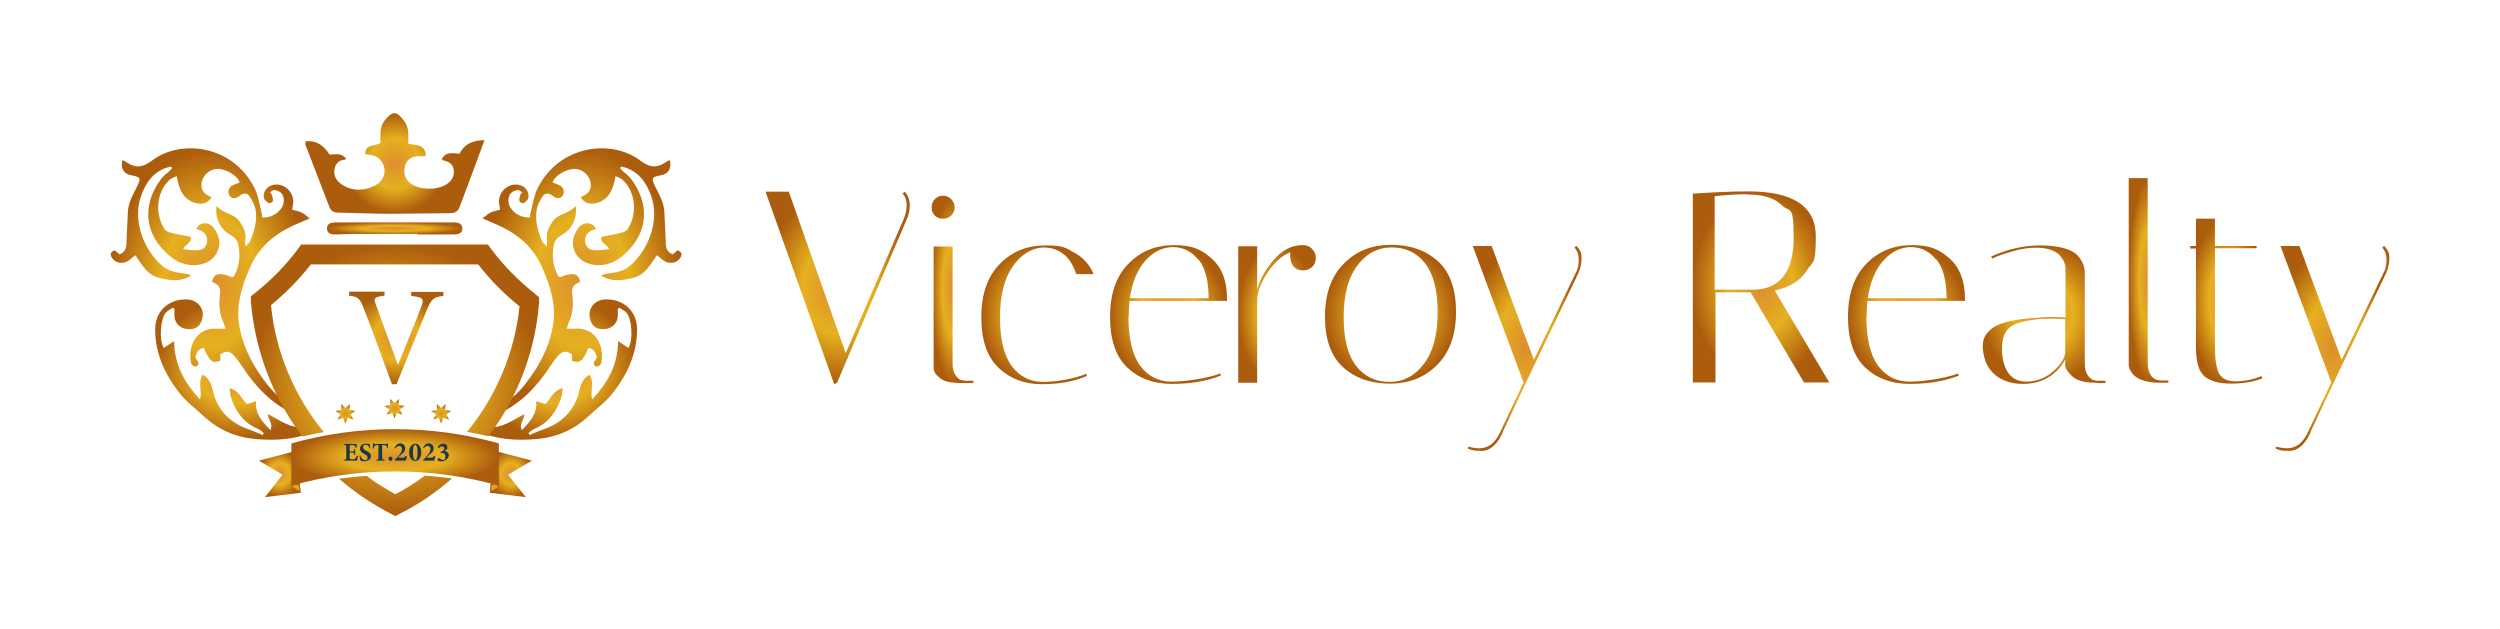 <svg width="870" height="219" viewBox="0 0 870 219" fill="none" xmlns="http://www.w3.org/2000/svg">
<path d="M170.698 74C171.698 73.5 172.798 73.3 173.998 73C173.998 72.3 173.798 71.6 173.698 71C173.098 66.7 177.198 63.2 181.198 64.5C183.098 65.1 184.398 67.2 183.798 69.1C183.598 69.7 182.798 70.3 182.198 70.7C181.898 70.9 180.898 70.4 180.798 70.1C180.598 69.5 180.798 68.7 180.998 68.1C180.998 67.7 181.398 67.4 181.698 67C180.698 65.8 179.698 66.1 178.598 66.6C177.098 67.5 176.798 68.9 176.998 70.5C177.398 73.4 181.198 76.1 184.498 75.6C184.498 75.1 184.498 74.5 184.698 73.9C185.398 71.1 185.798 68.1 187.098 65.5C194.598 50.5 212.698 48.3 222.698 55.8C226.598 58.7 228.898 58.5 232.698 55.8C232.698 55.8 232.998 55.8 233.098 55.8C233.798 58.6 232.698 60.5 229.998 61C226.698 61.6 226.598 62 227.998 64.9C229.398 67.7 230.998 70.4 231.198 73.7C231.298 77.3 231.598 81 231.698 84.6C231.698 86.3 232.198 87.8 234.098 88.5C234.698 88 235.198 87.6 235.798 87.1C237.398 87.7 237.498 88.7 236.598 89.9C235.298 91.7 232.698 92 230.798 90.6C230.098 90.1 229.498 89.5 228.598 88.8C226.298 92.2 224.398 95.7 220.298 96.7C216.598 97.6 212.798 98.2 209.198 95.9C209.898 95.5 210.698 95.3 211.398 95.2C214.198 94.9 216.998 94.4 219.098 92.6C225.298 87.5 229.798 77 226.598 68.2C224.998 63.7 222.598 60.1 217.898 58.4C217.298 58.2 216.698 58.1 216.098 58C216.098 58.2 215.898 58.3 215.798 58.5C216.198 59 216.598 59.5 217.098 59.9C219.198 61.4 220.598 63.4 221.798 65.7C225.598 73 224.698 80.5 219.198 86.6C215.998 90.2 212.198 92.7 207.098 92.2C203.998 91.9 201.298 90.4 199.998 87.5C198.698 84.6 199.498 81.8 201.298 79.3C203.098 77 206.298 77.2 207.398 79.7C206.898 79.9 206.398 80 205.898 80.2C204.298 80.9 203.498 82.3 203.598 83.9C203.798 85.8 204.798 86.9 206.798 87.1C208.398 87.2 209.998 86.9 211.998 86.7C211.098 84.8 208.598 84.4 209.398 82.4C211.998 81.9 214.298 81.5 216.598 80.9C217.298 80.7 217.998 80.3 218.398 79.8C221.798 74.7 221.398 67 216.698 62.6C216.098 62 215.198 61.8 214.198 61.3C213.398 66.1 211.798 69.9 206.898 70.8C204.698 71.2 202.898 70.2 202.098 68.6C203.598 67.9 205.098 67.3 205.498 65.4C206.098 62.2 203.598 59 200.198 58.8C197.298 58.6 192.998 61.1 192.298 63.5C193.198 63.9 194.298 64.2 195.098 64.7C196.298 65.5 196.598 67.2 195.698 68.2C194.898 69.3 193.698 69.2 192.398 68.2C191.098 67.1 189.698 67 188.798 68.4C187.798 69.9 186.898 71.7 186.698 73.4C186.198 77 187.198 80.5 188.598 83.8C188.798 84.4 189.498 84.9 190.198 85.8C190.298 84.8 190.498 84.5 190.398 84.1C189.898 81.4 190.798 79.2 192.398 77C194.398 74.2 198.098 74.4 200.298 71.7C200.998 75.8 199.098 79.7 195.598 81.7C194.198 82.5 193.098 83.5 192.798 85C191.998 88.7 192.298 92.4 194.098 95.8C194.298 96.1 194.598 96.3 194.798 96.5C199.398 94.6 201.298 95.1 201.898 98.1C199.298 99.2 198.798 100.1 199.198 103.1C199.598 106.2 199.298 109.2 197.998 112.1C197.698 112.7 197.598 113.4 197.198 114.4C198.198 114.4 198.898 114.4 199.498 114.4C206.698 113.7 209.998 119.2 209.398 125.3C209.298 126.5 208.898 127.5 207.498 127.6C205.398 126.3 207.698 125.4 207.698 124.1C207.198 122.7 206.698 121.3 204.798 121.1C202.698 125.8 201.698 126.6 198.998 125.5C198.998 124.8 198.998 124.1 199.098 123.4C197.198 122 195.898 122 194.298 123.7C193.298 124.8 192.398 126 191.598 127.3C186.298 135.3 179.898 142 170.498 145.1L172.998 141.1C173.398 141.1 173.598 141.3 173.698 141.2C173.998 141.2 174.198 141 174.498 140.8C177.498 139.2 179.998 137.1 182.198 134.4C187.198 128.2 190.998 121.4 192.398 113.5C193.698 106.2 191.498 99.4 188.498 92.7C185.698 86.5 181.098 82.2 175.098 79.2C172.898 78.1 170.598 77.2 167.898 76C168.898 75.3 169.698 74.5 170.598 74H170.698Z" fill="url(#paint0_radial_1123_9)"/>
<path d="M169.8 148.5C174.6 149.3 178.3 146.2 182.5 144.1C182.5 146.1 180.5 147.4 181.6 149.7C184.3 146.8 187 144.2 186.6 139.6C187.8 140 188.7 140.3 189.8 140.6C191.6 139 192.3 136 195.8 135.1C195.6 136.5 195.6 137.5 195.3 138.4C193.6 143.4 190.7 147.4 185.6 149.4C185 149.7 184.5 150.3 183.9 150.7C184 150.9 184.2 151.2 184.3 151.4C186.1 150.6 187.9 149.8 189.7 149.2C196.1 146.8 200.2 142.4 201.7 135.6C202.2 133.6 203 131.5 205.2 130.4C207 133.2 205.2 136.2 206.1 139C211.3 133.4 215 127.2 215.1 118.7C216.6 119.7 217.7 120.4 218.7 121.1C220.5 118.1 219.8 110.5 217.9 108.7C217.2 108 216.3 107.6 215.5 107.1C215.3 107.2 215.2 107.4 215 107.5C215 108.4 215 109.2 215 110.1C214.8 112.5 213.1 114.2 210.7 114.5C207.9 114.8 206.1 113.8 205.4 111.2C204.3 107.7 206.7 104.4 210.5 104.2C216.9 103.9 221.7 108.2 221.7 114.6C221.7 123 218.3 130.3 213.3 136.7C210.9 139.8 207.5 142.3 204.6 145C199.8 149.5 194 152 187.6 152.7C181.6 153.3 175.6 153.2 169.7 151.4C168.7 151.1 167.2 150.6 166.5 151.1L169.5 147.8L169.8 148.4V148.5Z" fill="url(#paint1_radial_1123_9)"/>
<path d="M104.999 74C103.999 73.5 102.899 73.3 101.699 73C101.699 72.3 101.9 71.6 102 71C102.6 66.7 98.499 63.2 94.499 64.5C92.6 65.1 91.299 67.2 91.9 69.1C92.1 69.7 92.9 70.3 93.499 70.7C93.799 70.9 94.799 70.4 94.9 70.1C95.1 69.5 94.9 68.7 94.7 68.1C94.7 67.7 94.299 67.4 93.999 67C94.999 65.8 95.999 66.1 97.1 66.6C98.6 67.5 98.9 68.9 98.7 70.5C98.299 73.4 94.499 76.1 91.2 75.6C91.2 75.1 91.2 74.5 90.999 73.9C90.299 71.1 89.9 68.1 88.6 65.5C81.1 50.5 62.999 48.3 52.999 55.8C49.099 58.7 46.8 58.5 42.999 55.8C42.999 55.8 42.7 55.8 42.599 55.8C41.9 58.6 42.999 60.5 45.7 61C48.999 61.6 49.099 62 47.7 64.9C46.3 67.7 44.7 70.4 44.499 73.7C44.4 77.3 44.099 81 43.999 84.6C43.999 86.3 43.499 87.8 41.599 88.5C40.999 88 40.499 87.6 39.9 87.1C38.3 87.7 38.2 88.7 39.099 89.9C40.4 91.7 42.999 92 44.9 90.6C45.599 90.1 46.2 89.5 47.099 88.8C49.4 92.2 51.3 95.7 55.4 96.7C59.099 97.6 62.9 98.2 66.499 95.9C65.799 95.5 64.999 95.3 64.299 95.2C61.499 94.9 58.7 94.4 56.599 92.6C50.4 87.5 45.9 77 49.099 68.2C50.7 63.7 53.099 60.1 57.8 58.4C58.4 58.2 58.999 58.1 59.599 58C59.599 58.2 59.8 58.3 59.9 58.5C59.499 59 59.099 59.5 58.599 59.9C56.499 61.4 55.099 63.4 53.9 65.7C50.099 73 50.999 80.5 56.499 86.6C59.7 90.2 63.499 92.7 68.6 92.2C71.7 91.9 74.4 90.4 75.7 87.5C76.999 84.6 76.2 81.8 74.4 79.3C72.6 77 69.4 77.2 68.299 79.7C68.799 79.9 69.299 80 69.799 80.2C71.4 80.9 72.2 82.3 72.1 83.9C71.9 85.8 70.9 86.9 68.9 87.1C67.299 87.2 65.7 86.9 63.7 86.7C64.6 84.8 67.1 84.4 66.299 82.4C63.7 81.9 61.4 81.5 59.099 80.9C58.4 80.7 57.7 80.3 57.3 79.8C53.9 74.7 54.3 67 58.999 62.6C59.599 62 60.499 61.8 61.499 61.3C62.3 66.1 63.9 69.9 68.799 70.8C70.999 71.2 72.799 70.2 73.6 68.6C72.1 67.9 70.6 67.3 70.2 65.4C69.6 62.2 72.1 59 75.499 58.8C78.4 58.6 82.7 61.1 83.4 63.5C82.499 63.9 81.4 64.2 80.6 64.7C79.4 65.5 79.1 67.2 79.999 68.2C80.799 69.3 81.999 69.2 83.299 68.2C84.6 67.1 85.999 67 86.9 68.4C87.9 69.9 88.799 71.7 88.999 73.4C89.499 77 88.499 80.5 87.1 83.8C86.9 84.4 86.2 84.9 85.499 85.8C85.4 84.8 85.2 84.5 85.299 84.1C85.799 81.4 84.9 79.2 83.299 77C81.299 74.2 77.6 74.4 75.4 71.7C74.7 75.8 76.6 79.7 80.1 81.7C81.499 82.5 82.6 83.5 82.9 85C83.7 88.7 83.4 92.4 81.6 95.8C81.4 96.1 81.1 96.3 80.9 96.5C76.299 94.6 74.4 95.1 73.799 98.1C76.4 99.2 76.9 100.1 76.499 103.1C76.1 106.2 76.4 109.2 77.7 112.1C77.999 112.7 78.1 113.4 78.499 114.4C77.499 114.4 76.799 114.4 76.2 114.4C68.999 113.7 65.7 119.2 66.299 125.3C66.4 126.5 66.799 127.5 68.2 127.6C70.299 126.3 67.999 125.4 67.999 124.1C68.499 122.7 68.999 121.3 70.9 121.1C72.999 125.8 73.999 126.6 76.7 125.5C76.7 124.8 76.7 124.1 76.6 123.4C78.499 122 79.799 122 81.4 123.7C82.4 124.8 83.299 126 84.1 127.3C89.4 135.3 95.799 142 105.199 145.1L102.699 141.1C102.299 141.1 102.1 141.3 102 141.2C101.7 141.2 101.499 141 101.199 140.8C98.2 139.2 95.7 137.1 93.499 134.4C88.499 128.2 84.7 121.4 83.299 113.5C81.999 106.2 84.2 99.4 87.2 92.7C89.999 86.5 94.6 82.2 100.599 79.2C102.799 78.1 105.099 77.2 107.799 76C106.799 75.3 105.999 74.5 105.099 74H104.999Z" fill="url(#paint2_radial_1123_9)"/>
<path d="M105.9 148.5C101.1 149.3 97.4 146.2 93.2 144.1C93.2 146.1 95.2 147.4 94.1 149.7C91.4 146.8 88.7 144.2 89.1 139.6C87.9 140 87 140.3 85.9 140.6C84.1 139 83.4 136 79.9 135.1C80.1 136.5 80.1 137.5 80.4 138.4C82.1 143.4 85 147.4 90.1 149.4C90.7 149.7 91.2 150.3 91.8 150.7C91.7 150.9 91.5 151.2 91.4 151.4C89.6 150.6 87.8 149.8 86 149.2C79.6 146.8 75.5 142.4 74 135.6C73.5 133.6 72.7 131.5 70.5 130.4C68.7 133.2 70.5 136.2 69.6 139C64.4 133.4 60.7 127.2 60.6 118.7C59.1 119.7 58 120.4 57 121.1C55.2 118.1 55.9 110.5 57.8 108.7C58.5 108 59.4 107.6 60.2 107.1C60.4 107.2 60.5 107.4 60.7 107.5C60.7 108.4 60.7 109.2 60.7 110.1C60.9 112.5 62.6 114.2 65 114.5C67.8 114.8 69.6 113.8 70.3 111.2C71.4 107.7 69 104.4 65.2 104.2C58.8 103.9 54 108.2 54 114.6C54 123 57.4 130.3 62.4 136.7C64.8 139.8 68.2 142.3 71.1 145C75.9 149.5 81.7 152 88.1 152.7C94.1 153.3 100.1 153.2 106 151.4C107 151.1 108.5 150.6 109.2 151.1L106.2 147.8L105.9 148.4V148.5Z" fill="url(#paint3_radial_1123_9)"/>
<path d="M153.898 55.1C155.398 52.6 157.798 53.4 159.898 53.5C161.598 50.1 164.498 48.8 168.598 48.8C167.398 52 166.498 54.6 165.498 57.2C163.698 62.1 161.798 67 159.998 71.9C159.398 73.7 158.098 74.2 156.398 74.2C149.498 74.2 142.698 74.4 135.798 74.4C129.798 74.4 123.798 74.1 117.798 74C116.398 74 115.298 73.6 114.698 72.2C111.898 64.9 109.098 57.6 106.298 50.4C106.198 50.1 106.298 49.7 106.298 49.2C110.298 48.7 112.798 50.8 114.698 53.8C116.698 53.8 118.798 53 120.498 55.3C120.198 55.4 119.998 55.6 119.798 55.6C117.798 55.8 116.698 57.1 116.398 58.9C116.098 60.7 116.698 62.4 118.298 63.7C122.398 67.1 127.798 66.3 131.298 64.1C133.198 62.9 134.198 60.4 133.698 58.3C133.098 55.8 131.498 54.3 128.898 53.9C128.298 53.9 127.798 53.7 127.098 53.6C127.098 50 130.498 51.1 132.398 49.7C132.398 48.7 132.398 47.5 132.398 46.4C132.398 43.8 133.598 41.8 135.498 40.2C136.698 39.1 137.898 39.1 139.098 40.3C140.898 42.1 142.098 44 142.098 46.6C142.098 47.7 142.098 48.8 142.098 50C144.598 50.6 147.898 50 148.198 54.2C147.498 54.2 146.998 54.5 146.398 54.4C143.798 54.2 141.898 55.1 141.098 57.3C140.198 59.7 140.798 62.3 142.798 63.8C145.898 66.1 151.698 66.3 155.098 64.3C156.998 63.2 158.198 61.5 157.898 59.2C157.698 57.1 156.198 56.2 154.198 55.8C154.098 55.8 153.998 55.6 153.598 55.2L153.898 55.1Z" fill="url(#paint4_radial_1123_9)"/>
<path d="M145.297 81.4C137.697 81.4 130.097 81.4 122.397 81.4C120.397 81.4 118.497 81.6 116.497 81.6C115.097 81.6 113.797 81.2 113.797 79.5C113.797 77.8 115.097 77.5 116.497 77.4C116.697 77.4 116.797 77.4 116.997 77.4C130.697 77.4 144.397 77.4 158.097 77.4C159.597 77.4 160.897 77.9 160.897 79.6C160.897 81.3 159.397 81.5 158.097 81.6C153.797 81.6 149.497 81.6 145.197 81.6C145.197 81.6 145.197 81.4 145.197 81.3L145.297 81.4Z" fill="url(#paint5_radial_1123_9)"/>
<path d="M103.398 156.8L90.098 160.3L98.298 165.2L92.198 173L104.598 171.5L103.398 156.8Z" fill="url(#paint6_radial_1123_9)"/>
<path d="M101.398 169L104.598 171.5L104.298 168.2L101.398 169Z" fill="url(#paint7_radial_1123_9)"/>
<path d="M171.796 156.8L185.096 160.3L176.796 165.2L182.996 173L170.496 171.5L171.796 156.8Z" fill="url(#paint8_radial_1123_9)"/>
<path d="M173.796 169L170.496 171.5L170.796 168.2L173.796 169Z" fill="url(#paint9_radial_1123_9)"/>
<path d="M101.398 169V154.3C124.998 147.7 150.098 147.7 173.598 154.3V169C149.998 162.4 124.898 162.4 101.398 169Z" fill="url(#paint10_radial_1123_9)"/>
<path d="M124.598 158.8C124.598 159 124.298 160.1 124.198 160.3H119.598V160C120.398 160 120.498 159.9 120.498 159.1V155.7C120.498 154.9 120.398 154.9 119.798 154.8V154.5H122.698C123.598 154.5 123.998 154.5 124.098 154.5C124.098 154.7 124.098 155.4 124.098 155.9H123.798C123.798 155.6 123.598 155.3 123.398 155.1C123.198 154.9 123.098 154.9 122.698 154.9H122.098C121.798 154.9 121.698 154.9 121.698 155.2V157.1H122.598C123.098 157.1 123.198 157 123.298 156.3H123.598V158.3H123.298C123.198 157.6 123.098 157.5 122.598 157.5H121.698V159C121.698 159.6 121.698 159.8 122.298 159.8H122.898C123.398 159.8 123.498 159.8 123.698 159.5C123.898 159.2 124.098 158.9 124.198 158.6H124.498L124.598 158.8Z" fill="#1B3942"/>
<path d="M128.598 156C128.398 155.4 128.198 154.8 127.298 154.8C126.398 154.8 126.398 155.2 126.398 155.7C126.398 156.2 126.698 156.5 127.498 156.9C128.498 157.4 129.098 157.8 129.098 158.7C129.098 159.6 128.198 160.5 126.898 160.5C125.598 160.5 125.798 160.3 125.398 160.2C125.398 160 125.198 159.1 125.098 158.6H125.398C125.598 159.1 126.098 160.1 126.998 160.1C127.898 160.1 127.898 159.8 127.898 159.2C127.898 158.6 127.598 158.4 126.798 158C125.898 157.5 125.298 157.1 125.298 156.1C125.298 155.1 125.998 154.4 127.398 154.4C128.798 154.4 128.498 154.5 128.698 154.6C128.698 154.9 128.698 155.4 128.898 156H128.598Z" fill="#1B3942"/>
<path d="M134.799 156.1C134.799 155.7 134.499 155.3 134.399 155.2C134.199 155 134.199 154.9 133.599 154.9H132.999V159.1C132.999 159.9 132.999 159.9 133.899 160V160.3H130.899V160C131.699 160 131.699 159.9 131.699 159.1V154.9H131.199C130.699 154.9 130.599 154.9 130.399 155.2C130.299 155.4 130.099 155.7 129.999 156.1H129.699C129.699 155.4 129.799 154.7 129.799 154.3H130.099C130.199 154.5 130.299 154.5 130.599 154.5H134.199C134.399 154.5 134.599 154.5 134.699 154.3H134.999C134.999 154.7 134.999 155.5 134.999 156H134.699L134.799 156.1Z" fill="#1B3942"/>
<path d="M135.899 160.4C135.499 160.4 135.199 160.1 135.199 159.6C135.199 159.1 135.499 158.9 135.899 158.9C136.299 158.9 136.599 159.2 136.599 159.6C136.599 160 136.299 160.4 135.899 160.4Z" fill="#1B3942"/>
<path d="M141.597 158.8C141.497 159.3 141.297 159.9 141.197 160.3H137.397V160C137.897 159.5 138.497 159 138.897 158.4C139.597 157.6 139.897 156.9 139.897 156.3C139.897 155.7 139.597 155.2 138.897 155.2C138.297 155.2 137.897 155.6 137.597 156L137.297 155.8L137.897 154.9C138.197 154.5 138.697 154.3 139.297 154.3C140.197 154.3 140.997 154.9 140.997 156C140.997 157.1 140.697 157.2 139.697 158.1C139.297 158.5 138.797 158.9 138.497 159.3H139.997C140.597 159.3 140.697 159.3 141.097 158.7H141.397L141.597 158.8Z" fill="#1B3942"/>
<path d="M144.498 154.4C146.098 154.4 146.598 156.1 146.598 157.4C146.598 158.7 146.098 160.4 144.498 160.4C142.898 160.4 142.398 158.7 142.398 157.4C142.398 156.1 142.998 154.4 144.498 154.4ZM144.498 154.8C143.898 154.8 143.698 156.1 143.698 157.4C143.698 158.7 143.898 160.1 144.498 160.1C145.098 160.1 145.298 158.8 145.298 157.4C145.298 156 145.098 154.8 144.498 154.8Z" fill="#1B3942"/>
<path d="M151.499 158.8C151.399 159.3 151.199 159.9 151.099 160.3H147.299V160C147.799 159.5 148.399 159 148.799 158.4C149.499 157.6 149.799 156.9 149.799 156.3C149.799 155.7 149.499 155.2 148.799 155.2C148.199 155.2 147.799 155.6 147.499 156L147.199 155.8L147.799 154.9C148.099 154.5 148.599 154.3 149.199 154.3C150.099 154.3 150.899 154.9 150.899 156C150.899 157.1 150.599 157.2 149.599 158.1C149.199 158.5 148.699 158.9 148.399 159.3H149.899C150.499 159.3 150.599 159.3 150.999 158.7H151.299L151.499 158.8Z" fill="#1B3942"/>
<path d="M152.297 155.6L152.797 155C153.097 154.7 153.497 154.4 154.197 154.4C155.197 154.4 155.697 155 155.697 155.7C155.697 156.4 155.497 156.2 155.397 156.4C155.197 156.6 154.997 156.7 154.697 156.9C155.597 157.1 156.197 157.7 156.197 158.4C156.197 159.9 154.197 160.6 153.597 160.6C152.997 160.6 152.697 160.4 152.497 160.3C152.297 160.2 152.297 160.1 152.297 159.9C152.297 159.7 152.397 159.6 152.597 159.5C152.697 159.5 152.797 159.4 152.997 159.5C153.297 159.7 153.697 160.1 154.197 160.1C154.697 160.1 154.997 159.7 154.997 158.8C154.997 157.9 154.397 157.6 153.797 157.6C153.197 157.6 153.397 157.6 153.297 157.6V157.3C153.997 157 154.597 156.7 154.597 156.1C154.597 155.5 154.197 155.3 153.797 155.3C153.397 155.3 152.997 155.6 152.697 156L152.497 155.8L152.297 155.6Z" fill="#1B3942"/>
<path d="M147.701 165.6C144.501 168 141.201 170.1 137.601 172C134.101 170.1 130.701 168 127.601 165.6C124.401 165.8 121.201 166.2 118.001 166.6C123.501 171.4 129.601 175.5 136.101 178.8L137.601 179.6L139.101 178.8C145.701 175.5 151.801 171.3 157.301 166.5C154.101 166.1 150.901 165.7 147.601 165.5L147.701 165.6ZM186.401 102.4C180.501 97.8 175.301 92.5 170.801 86.5L169.801 85.1H104.801L103.801 86.5C99.501 92.3 94.401 97.5 88.701 102L87.301 103.1V104.9C88.601 120.3 93.801 135.3 102.501 148.1C103.401 149.4 104.301 150.6 105.201 151.9C107.701 151.3 110.201 150.8 112.701 150.4C102.501 137.9 95.901 122.6 94.301 106.2C99.401 102 104.101 97.2 108.201 92H166.401C170.601 97.4 175.401 102.3 180.801 106.6C179.101 122.8 172.601 138 162.501 150.3C165.001 150.7 167.501 151.2 170.001 151.8C170.901 150.6 171.701 149.5 172.501 148.3C181.201 135.6 186.401 120.7 187.601 105.3V103.5C187.701 103.5 186.301 102.4 186.301 102.4H186.401Z" fill="url(#paint11_radial_1123_9)"/>
<path d="M120.199 142L121.799 140.6L121.599 142.7L123.699 143L121.999 144.2L122.999 146L120.999 145.4L120.199 147.4L119.399 145.4L117.399 146L118.499 144.2L116.699 143L118.799 142.7L118.699 140.6L120.199 142Z" fill="url(#paint12_radial_1123_9)"/>
<path d="M137.301 140.3L138.901 138.8L138.701 140.9L140.801 141.3L139.101 142.5L140.101 144.3L138.101 143.7L137.301 145.6L136.501 143.7L134.501 144.3L135.601 142.5L133.801 141.3L135.901 140.9L135.701 138.8L137.301 140.3Z" fill="url(#paint13_radial_1123_9)"/>
<path d="M153.5 142L155.1 140.6L154.9 142.7L157 143L155.3 144.2L156.3 146L154.3 145.4L153.5 147.4L152.7 145.4L150.7 146L151.8 144.2L150 143L152.1 142.7L152 140.6L153.5 142Z" fill="url(#paint14_radial_1123_9)"/>
<path d="M154.2 103C150.9 103.4 150.1 103.9 148.4 108.2C147.1 111.4 140.4 127.7 138 133.7H136.4C133.5 125.9 129.4 114.5 126.6 107.3C125.2 103.7 124.4 103.2 121.5 102.9V101.5H133.8V102.9C130.2 103.3 130 103.9 130.7 105.7C131.9 109.2 135.5 118.9 138.5 127C141.1 120.7 144.3 112.8 146.6 106.7C147.7 103.9 147.1 103.4 143.1 103V101.6H154.3V103H154.2Z" fill="url(#paint15_radial_1123_9)"/>
<path d="M314.798 66.7C315.998 67.9 316.598 69.5 316.598 71.4C316.598 73.3 316.298 74.6 315.598 76.2L291.298 133.2L290.298 133.7L266.398 66.7H274.498L294.298 122.9L314.498 76.2C315.198 74.6 315.498 73 315.498 71.3C315.498 69.6 314.998 68.3 314.098 67.3L314.898 66.7H314.798Z" fill="url(#paint16_radial_1123_9)"/>
<path d="M325.299 75C324.499 74.2 324.199 73.3 324.199 72.2C324.199 71.1 324.599 70.1 325.299 69.3C326.099 68.5 326.999 68.1 328.099 68.1C329.199 68.1 330.199 68.5 330.999 69.3C331.799 70.1 332.199 71.1 332.199 72.2C332.199 73.3 331.799 74.3 330.999 75C330.199 75.8 329.199 76.1 328.099 76.1C326.999 76.1 325.999 75.7 325.299 75ZM332.899 133.2C330.299 133.2 328.299 132.6 326.999 131.5C325.599 130.4 324.899 129.2 324.899 128.1V126.5V85.8H331.499V126.5C331.499 128.3 331.899 129.7 332.599 130.7C333.299 131.7 333.999 132.2 334.699 132.3L335.799 132.5H338.699V133.3H332.899V133.2Z" fill="url(#paint17_radial_1123_9)"/>
<path d="M363.8 86.1C359.3 86.1 355.6 88.3 352.5 92.6C349.5 96.9 348 102.9 348 110.5C348 118.1 349.4 123.7 352.1 127.4C354.9 131.1 358.5 132.9 363 132.9C367.5 132.9 373.6 131.9 378 130.1L378.3 130.8C373.8 132.8 368.5 133.7 362.5 133.7C356.5 133.7 351.5 131.8 347.5 128C343.5 124.2 341.5 118.3 341.5 110.4C341.5 102.5 343.6 96.3 347.8 92C352 87.6 357.3 85.4 363.8 85.4C370.3 85.4 370.7 86.2 373.8 87.9C376.9 89.5 379.1 92 380.6 95.4H374.5C373.5 92.3 372.1 90 370.2 88.5C368.3 87 366.1 86.2 363.8 86.2V86.1Z" fill="url(#paint18_radial_1123_9)"/>
<path d="M392.697 110C392.697 117.9 394.097 123.6 396.797 127.3C399.597 131 403.197 132.8 407.697 132.8C412.197 132.8 419.697 131.8 424.597 130L424.897 130.7C419.797 132.7 414.097 133.6 407.797 133.6C401.497 133.6 396.297 131.7 392.297 127.9C388.297 124.1 386.297 118.2 386.297 110.3C386.297 102.4 388.397 96.2 392.597 91.9C396.797 87.5 402.097 85.3 408.597 85.3C415.097 85.3 418.197 86.9 421.697 90C425.197 93.1 426.997 97.7 426.997 103.8V104.7H393.097C392.897 106.4 392.797 108.2 392.797 110H392.697ZM416.997 90.4C414.697 87.5 411.797 86 408.197 86C404.597 86 401.397 87.6 398.597 90.7C395.797 93.9 393.997 98.2 393.197 103.8H420.597C420.597 97.7 419.397 93.2 417.097 90.3L416.997 90.4Z" fill="url(#paint19_radial_1123_9)"/>
<path d="M448.998 89.8V87.8C446.198 88.9 443.598 91.2 441.198 94.7C438.898 98.2 437.598 101.4 437.498 104.4V133.2H430.898V85.7H437.498V100.8C438.498 97.1 440.398 93.7 443.298 90.4C446.098 87.1 449.398 85.4 452.998 85.3H453.398C454.698 85.3 455.698 85.7 456.598 86.6C457.498 87.5 457.898 88.5 457.898 89.8C457.898 91.1 457.498 92.1 456.598 92.9C455.698 93.7 454.698 94.1 453.398 94.1C452.098 94.1 451.098 93.7 450.298 92.9C449.498 92.1 449.098 91 449.098 89.8H448.998Z" fill="url(#paint20_radial_1123_9)"/>
<path d="M483.698 133.5C476.998 133.5 471.598 131.6 467.398 127.8C463.198 124 461.098 118.1 461.098 110.2C461.098 102.3 463.298 96.1 467.598 91.8C471.898 87.4 477.398 85.2 484.098 85.2C490.798 85.2 496.198 87.1 500.398 90.9C504.598 94.7 506.698 100.6 506.698 108.5C506.698 116.4 504.498 122.6 500.198 126.9C495.898 131.3 490.398 133.5 483.698 133.5ZM484.298 86.1C479.498 86.1 475.498 88.2 472.298 92.5C469.098 96.8 467.598 102.7 467.598 110.4C467.598 118.1 469.098 123.7 471.998 127.4C474.898 131.1 478.798 132.9 483.598 132.9C488.398 132.9 492.398 130.8 495.598 126.5C498.798 122.2 500.298 116.3 500.298 108.6C500.298 100.9 498.798 95.3 495.898 91.6C492.998 87.9 489.098 86.1 484.298 86.1Z" fill="url(#paint21_radial_1123_9)"/>
<path d="M523.098 150.2C521.098 154.7 518.598 156.9 515.598 156.9C512.598 156.9 512.698 156.7 510.898 156.2V155.4C512.398 155.8 513.698 156 514.798 156C517.998 156 520.498 154 522.198 150.1L530.198 133.1L512.498 85.6H519.098L533.798 125.2L548.298 95.1C549.098 93.8 549.398 92.2 549.398 90.4C549.398 88.6 548.898 87.2 547.898 86.2L548.498 85.6C548.798 85.7 549.098 86.1 549.498 86.7C549.898 87.3 550.198 87.9 550.298 88.4C550.298 88.9 550.398 89.4 550.398 89.8C550.398 91.5 549.998 93.3 549.298 95L531.098 133L523.098 150V150.2Z" fill="url(#paint22_radial_1123_9)"/>
<path d="M588.898 67.4C596.198 66.9 602.698 66.6 608.398 66.6C623.998 66.6 631.898 71.8 631.898 82.3C631.898 92.8 630.798 90.7 628.698 94.2C626.498 97.7 622.798 100 617.598 101.1L636.598 133.1H627.798L609.198 101.7H596.998V133.1H589.098V67.4H588.898ZM608.298 67.6C604.598 67.6 600.798 67.8 596.698 68.3V100.8H610.798C619.698 100.4 624.198 94.3 624.198 82.6C624.198 70.9 622.898 74.1 620.198 71.5C617.498 68.9 613.598 67.7 608.298 67.7V67.6Z" fill="url(#paint23_radial_1123_9)"/>
<path d="M649.498 110C649.498 117.9 650.898 123.6 653.598 127.3C656.398 131 659.998 132.8 664.498 132.8C668.998 132.8 676.498 131.8 681.398 130L681.698 130.7C676.598 132.7 670.898 133.6 664.598 133.6C658.298 133.6 653.098 131.7 649.098 127.9C645.098 124.1 643.098 118.2 643.098 110.3C643.098 102.4 645.198 96.2 649.398 91.9C653.598 87.5 658.898 85.3 665.398 85.3C671.898 85.3 674.998 86.9 678.498 90C681.998 93.1 683.798 97.7 683.798 103.8V104.7H649.898C649.698 106.4 649.598 108.2 649.598 110H649.498ZM673.798 90.4C671.498 87.5 668.598 86 664.998 86C661.398 86 658.198 87.6 655.398 90.7C652.598 93.9 650.798 98.2 649.998 103.8H677.398C677.398 97.7 676.198 93.2 673.898 90.3L673.798 90.4Z" fill="url(#paint24_radial_1123_9)"/>
<path d="M729.7 133.2C725.4 133.2 722.4 132.4 720.9 130.7C719.4 129.3 718.7 128.1 718.7 127.1V125.1C715.6 130.7 710.6 133.6 703.8 133.6C697 133.6 691.3 130 690.2 122.8C690.1 122 690 121.3 690 120.5C690 119.7 690.1 118.8 690.4 117.9C690.7 116.9 691.4 115.9 692.6 114.8C695 112.5 700.3 111.1 708.5 110.6C710.5 110.4 712.4 110.3 714.1 110.3C715.8 110.3 717.4 110.3 718.8 110.5V94.7C718.7 94.7 718.7 94.3 718.8 93.8C718.9 93.3 718.8 92.6 718.5 91.7C718.2 90.8 717.7 90 717.1 89.2C716.5 88.4 715.5 87.7 714.1 87.1C712.7 86.5 710.7 86.2 708.4 86.2C706.1 86.2 703.3 86.6 700.2 87.5C697.1 88.4 694.8 89.2 693.3 90L692.9 89.3C698.5 86.7 704.3 85.4 710.1 85.4C715.9 85.4 720.9 86.6 723 88.9C724.6 90.7 725.5 92.7 725.5 94.7V126.5C725.5 128.3 725.9 129.7 726.6 130.7C727.3 131.7 728.1 132.2 728.8 132.3L729.8 132.5H732.7V133.3H729.8L729.7 133.2ZM705.3 132.8C708.7 132.8 711.7 131.6 714.4 129.3C717.1 127 718.5 124.8 718.7 122.6V111.1C717 111 715.3 110.9 713.5 110.9C711.7 110.9 710 110.9 708.3 111.2C703.5 111.8 700.4 112.8 698.9 114.4C697.4 116 696.7 118.2 696.7 121C696.7 123.8 696.7 122.1 696.7 122.7C697.3 129.4 700.1 132.8 705.2 132.8H705.3Z" fill="url(#paint25_radial_1123_9)"/>
<path d="M751.797 133.2C746.197 133.2 742.697 131.7 741.297 128.8C740.997 128.2 740.797 127.6 740.797 127.1V62H747.397V126.4C747.397 128.2 747.797 129.6 748.497 130.6C749.197 131.6 749.997 132.1 750.697 132.2L751.697 132.4H754.597V133.2H751.697H751.797Z" fill="url(#paint26_radial_1123_9)"/>
<path d="M762.199 86.4V85.6H764.199V76.1H770.799V85.6H785.299V86.4H770.799V121C770.799 125.1 771.299 128.1 772.199 129.9C773.099 131.7 774.999 132.7 777.999 132.7C780.999 132.7 783.899 132.1 786.999 130.9L787.299 131.7C784.099 132.9 780.499 133.5 776.399 133.5C772.299 133.5 769.299 132.7 767.199 131C765.199 129.3 764.199 126 764.199 121V86.5H762.199V86.4Z" fill="url(#paint27_radial_1123_9)"/>
<path d="M804.2 150.2C802.2 154.7 799.7 156.9 796.7 156.9C793.7 156.9 793.8 156.7 792 156.2V155.4C793.5 155.8 794.8 156 795.9 156C799.1 156 801.6 154 803.3 150.1L811.3 133.1L793.6 85.6H800.2L814.9 125.2L829.4 95.1C830.2 93.8 830.5 92.2 830.5 90.4C830.5 88.6 830 87.2 829 86.2L829.6 85.6C829.9 85.7 830.2 86.1 830.6 86.7C831 87.3 831.3 87.9 831.4 88.4C831.4 88.9 831.5 89.4 831.5 89.8C831.5 91.5 831.1 93.3 830.4 95L812.2 133L804.2 150V150.2Z" fill="url(#paint28_radial_1123_9)"/>
<defs>
<radialGradient id="paint0_radial_1123_9" cx="0" cy="0" r="1" gradientUnits="userSpaceOnUse" gradientTransform="translate(202.533 98.358) scale(34.634 46.742)">
<stop stop-color="#DC8E2D"/>
<stop offset="0.481" stop-color="#E6B020"/>
<stop offset="1" stop-color="#AC5C0D"/>
</radialGradient>
<radialGradient id="paint1_radial_1123_9" cx="0" cy="0" r="1" gradientUnits="userSpaceOnUse" gradientTransform="translate(194.1 128.608) scale(27.6 24.422)">
<stop stop-color="#DC8E2D"/>
<stop offset="0.481" stop-color="#E6B020"/>
<stop offset="1" stop-color="#AC5C0D"/>
</radialGradient>
<radialGradient id="paint2_radial_1123_9" cx="0" cy="0" r="1" gradientUnits="userSpaceOnUse" gradientTransform="translate(73.165 98.358) scale(34.634 46.742)">
<stop stop-color="#DC8E2D"/>
<stop offset="0.481" stop-color="#E6B020"/>
<stop offset="1" stop-color="#AC5C0D"/>
</radialGradient>
<radialGradient id="paint3_radial_1123_9" cx="0" cy="0" r="1" gradientUnits="userSpaceOnUse" gradientTransform="translate(81.6 128.608) scale(27.6 24.422)">
<stop stop-color="#DC8E2D"/>
<stop offset="0.481" stop-color="#E6B020"/>
<stop offset="1" stop-color="#AC5C0D"/>
</radialGradient>
<radialGradient id="paint4_radial_1123_9" cx="0" cy="0" r="1" gradientUnits="userSpaceOnUse" gradientTransform="translate(137.426 56.894) rotate(90) scale(17.506)">
<stop stop-color="#DC8E2D"/>
<stop offset="0.5" stop-color="#E6B020"/>
<stop offset="1" stop-color="#AC5C0D"/>
</radialGradient>
<radialGradient id="paint5_radial_1123_9" cx="0" cy="0" r="1" gradientUnits="userSpaceOnUse" gradientTransform="translate(137.347 79.5) scale(23.55 2.1)">
<stop stop-color="#DC8E2D"/>
<stop offset="0.481" stop-color="#E6B020"/>
<stop offset="1" stop-color="#AC5C0D"/>
</radialGradient>
<radialGradient id="paint6_radial_1123_9" cx="0" cy="0" r="1" gradientUnits="userSpaceOnUse" gradientTransform="translate(97.348 164.9) scale(7.25 8.1)">
<stop stop-color="#DC8E2D"/>
<stop offset="0.481" stop-color="#E6B020"/>
<stop offset="1" stop-color="#AC5C0D"/>
</radialGradient>
<radialGradient id="paint7_radial_1123_9" cx="0" cy="0" r="1" gradientUnits="userSpaceOnUse" gradientTransform="translate(102.998 169.85) scale(1.6 1.65)">
<stop stop-color="#DC8E2D"/>
<stop offset="0.481" stop-color="#E6B020"/>
<stop offset="1" stop-color="#AC5C0D"/>
</radialGradient>
<radialGradient id="paint8_radial_1123_9" cx="0" cy="0" r="1" gradientUnits="userSpaceOnUse" gradientTransform="translate(177.796 164.9) scale(7.3 8.1)">
<stop stop-color="#DC8E2D"/>
<stop offset="0.481" stop-color="#E6B020"/>
<stop offset="1" stop-color="#AC5C0D"/>
</radialGradient>
<radialGradient id="paint9_radial_1123_9" cx="0" cy="0" r="1" gradientUnits="userSpaceOnUse" gradientTransform="translate(172.146 169.85) scale(1.65)">
<stop stop-color="#DC8E2D"/>
<stop offset="0.481" stop-color="#E6B020"/>
<stop offset="1" stop-color="#AC5C0D"/>
</radialGradient>
<radialGradient id="paint10_radial_1123_9" cx="0" cy="0" r="1" gradientUnits="userSpaceOnUse" gradientTransform="translate(137.498 159.175) scale(36.1 9.825)">
<stop stop-color="#DC8E2D"/>
<stop offset="0.481" stop-color="#E6B020"/>
<stop offset="1" stop-color="#AC5C0D"/>
</radialGradient>
<radialGradient id="paint11_radial_1123_9" cx="0" cy="0" r="1" gradientUnits="userSpaceOnUse" gradientTransform="translate(137.453 132.35) scale(50.153 47.25)">
<stop stop-color="#DC8E2D"/>
<stop offset="0.481" stop-color="#E6B020"/>
<stop offset="1" stop-color="#AC5C0D"/>
</radialGradient>
<radialGradient id="paint12_radial_1123_9" cx="0" cy="0" r="1" gradientUnits="userSpaceOnUse" gradientTransform="translate(120.199 144) scale(3.5 3.4)">
<stop stop-color="#DC8E2D"/>
<stop offset="0.481" stop-color="#E6B020"/>
<stop offset="1" stop-color="#AC5C0D"/>
</radialGradient>
<radialGradient id="paint13_radial_1123_9" cx="0" cy="0" r="1" gradientUnits="userSpaceOnUse" gradientTransform="translate(137.301 142.2) scale(3.5 3.4)">
<stop stop-color="#DC8E2D"/>
<stop offset="0.481" stop-color="#E6B020"/>
<stop offset="1" stop-color="#AC5C0D"/>
</radialGradient>
<radialGradient id="paint14_radial_1123_9" cx="0" cy="0" r="1" gradientUnits="userSpaceOnUse" gradientTransform="translate(153.5 144) scale(3.5 3.4)">
<stop stop-color="#DC8E2D"/>
<stop offset="0.481" stop-color="#E6B020"/>
<stop offset="1" stop-color="#AC5C0D"/>
</radialGradient>
<radialGradient id="paint15_radial_1123_9" cx="0" cy="0" r="1" gradientUnits="userSpaceOnUse" gradientTransform="translate(137.9 117.6) scale(16.4 16.1)">
<stop stop-color="#DC8E2D"/>
<stop offset="0.481" stop-color="#E6B020"/>
<stop offset="1" stop-color="#AC5C0D"/>
</radialGradient>
<radialGradient id="paint16_radial_1123_9" cx="0" cy="0" r="1" gradientUnits="userSpaceOnUse" gradientTransform="translate(291.498 100.2) scale(25.1 33.5)">
<stop stop-color="#DC8E2D"/>
<stop offset="0.481" stop-color="#E6B020"/>
<stop offset="1" stop-color="#AC5C0D"/>
</radialGradient>
<radialGradient id="paint17_radial_1123_9" cx="0" cy="0" r="1" gradientUnits="userSpaceOnUse" gradientTransform="translate(331.449 100.7) scale(7.25 32.6)">
<stop stop-color="#DC8E2D"/>
<stop offset="0.481" stop-color="#E6B020"/>
<stop offset="1" stop-color="#AC5C0D"/>
</radialGradient>
<radialGradient id="paint18_radial_1123_9" cx="0" cy="0" r="1" gradientUnits="userSpaceOnUse" gradientTransform="translate(361.05 109.55) scale(19.55 24.15)">
<stop stop-color="#DC8E2D"/>
<stop offset="0.481" stop-color="#E6B020"/>
<stop offset="1" stop-color="#AC5C0D"/>
</radialGradient>
<radialGradient id="paint19_radial_1123_9" cx="0" cy="0" r="1" gradientUnits="userSpaceOnUse" gradientTransform="translate(406.647 109.45) scale(20.35 24.15)">
<stop stop-color="#DC8E2D"/>
<stop offset="0.481" stop-color="#E6B020"/>
<stop offset="1" stop-color="#AC5C0D"/>
</radialGradient>
<radialGradient id="paint20_radial_1123_9" cx="0" cy="0" r="1" gradientUnits="userSpaceOnUse" gradientTransform="translate(444.398 109.25) scale(13.5 23.95)">
<stop stop-color="#DC8E2D"/>
<stop offset="0.481" stop-color="#E6B020"/>
<stop offset="1" stop-color="#AC5C0D"/>
</radialGradient>
<radialGradient id="paint21_radial_1123_9" cx="0" cy="0" r="1" gradientUnits="userSpaceOnUse" gradientTransform="translate(483.898 109.35) scale(22.8 24.15)">
<stop stop-color="#DC8E2D"/>
<stop offset="0.481" stop-color="#E6B020"/>
<stop offset="1" stop-color="#AC5C0D"/>
</radialGradient>
<radialGradient id="paint22_radial_1123_9" cx="0" cy="0" r="1" gradientUnits="userSpaceOnUse" gradientTransform="translate(530.648 121.25) scale(19.75 35.65)">
<stop stop-color="#DC8E2D"/>
<stop offset="0.481" stop-color="#E6B020"/>
<stop offset="1" stop-color="#AC5C0D"/>
</radialGradient>
<radialGradient id="paint23_radial_1123_9" cx="0" cy="0" r="1" gradientUnits="userSpaceOnUse" gradientTransform="translate(612.748 99.85) scale(23.85 33.25)">
<stop stop-color="#DC8E2D"/>
<stop offset="0.481" stop-color="#E6B020"/>
<stop offset="1" stop-color="#AC5C0D"/>
</radialGradient>
<radialGradient id="paint24_radial_1123_9" cx="0" cy="0" r="1" gradientUnits="userSpaceOnUse" gradientTransform="translate(663.448 109.45) scale(20.35 24.15)">
<stop stop-color="#DC8E2D"/>
<stop offset="0.481" stop-color="#E6B020"/>
<stop offset="1" stop-color="#AC5C0D"/>
</radialGradient>
<radialGradient id="paint25_radial_1123_9" cx="0" cy="0" r="1" gradientUnits="userSpaceOnUse" gradientTransform="translate(711.35 109.5) scale(21.35 24.1)">
<stop stop-color="#DC8E2D"/>
<stop offset="0.481" stop-color="#E6B020"/>
<stop offset="1" stop-color="#AC5C0D"/>
</radialGradient>
<radialGradient id="paint26_radial_1123_9" cx="0" cy="0" r="1" gradientUnits="userSpaceOnUse" gradientTransform="translate(747.697 97.6) scale(6.9 35.6)">
<stop stop-color="#DC8E2D"/>
<stop offset="0.481" stop-color="#E6B020"/>
<stop offset="1" stop-color="#AC5C0D"/>
</radialGradient>
<radialGradient id="paint27_radial_1123_9" cx="0" cy="0" r="1" gradientUnits="userSpaceOnUse" gradientTransform="translate(774.749 104.8) scale(12.55 28.7)">
<stop stop-color="#DC8E2D"/>
<stop offset="0.481" stop-color="#E6B020"/>
<stop offset="1" stop-color="#AC5C0D"/>
</radialGradient>
<radialGradient id="paint28_radial_1123_9" cx="0" cy="0" r="1" gradientUnits="userSpaceOnUse" gradientTransform="translate(811.75 121.25) scale(19.75 35.65)">
<stop stop-color="#DC8E2D"/>
<stop offset="0.481" stop-color="#E6B020"/>
<stop offset="1" stop-color="#AC5C0D"/>
</radialGradient>
</defs>
</svg>
